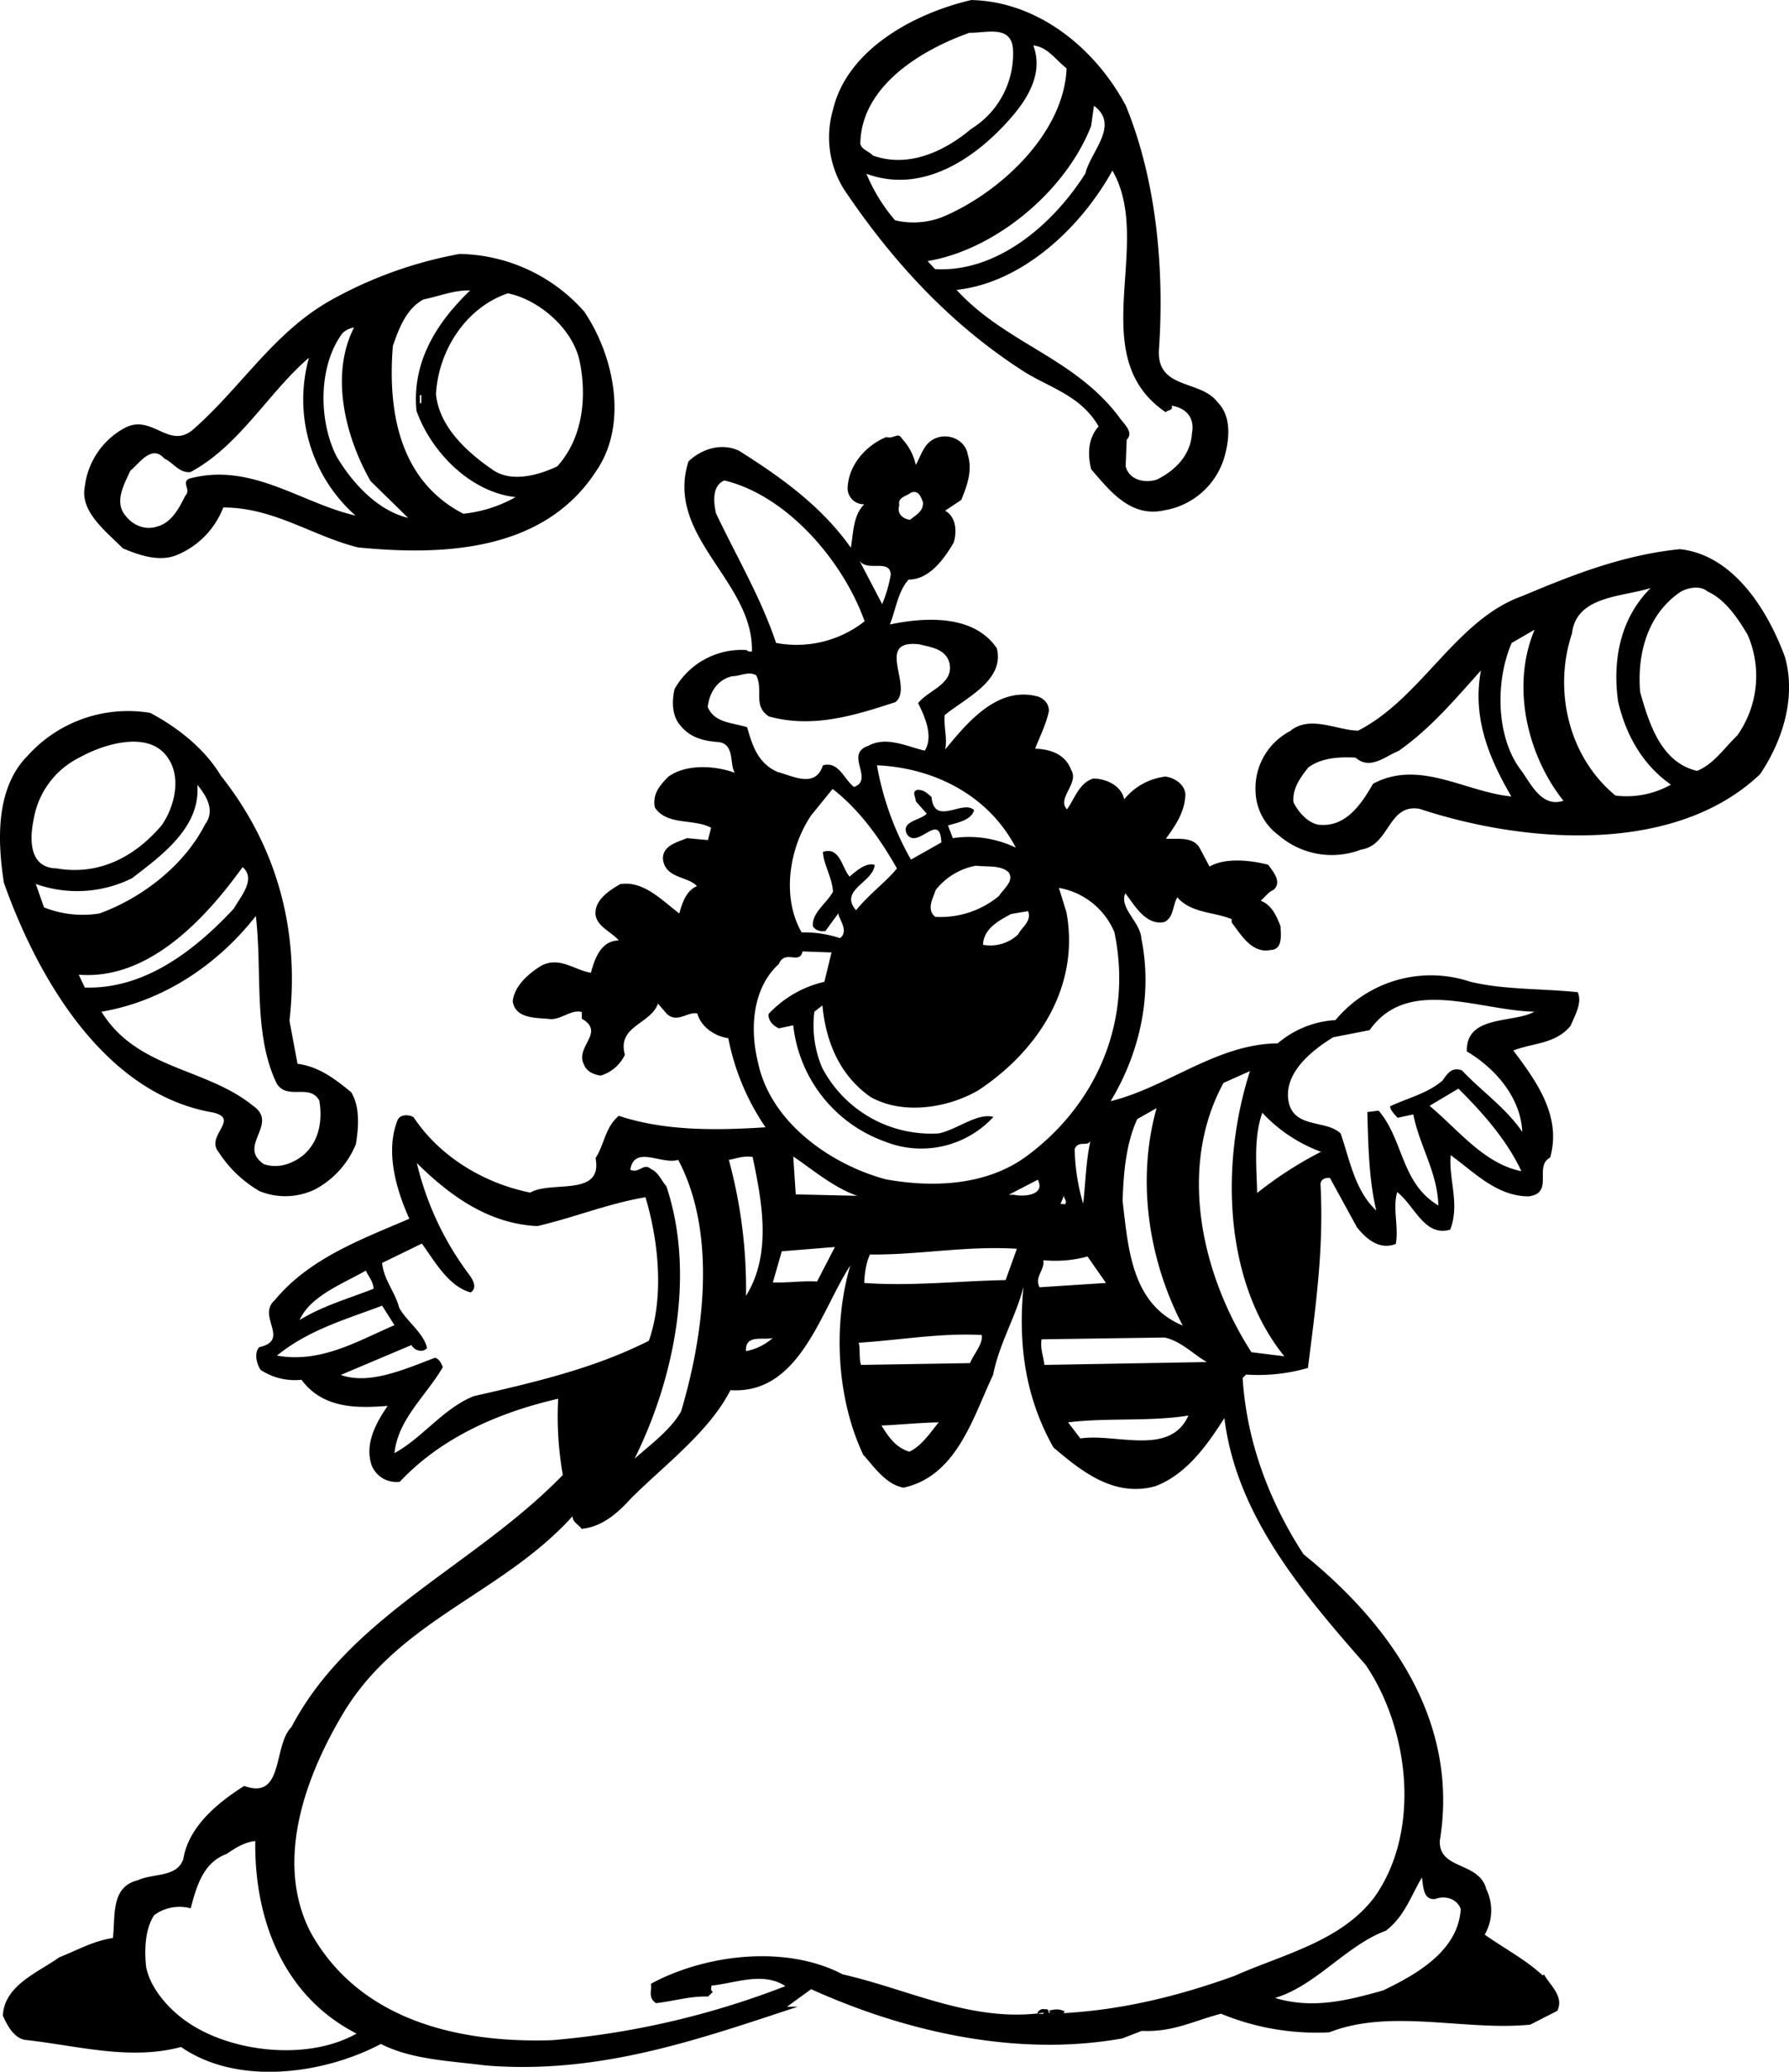 <svg xmlns="http://www.w3.org/2000/svg" width="960" height="1111.526" shape-rendering="geometricPrecision" text-rendering="geometricPrecision" image-rendering="optimizeQuality" fill-rule="evenodd" clip-rule="evenodd" viewBox="0 0 10 11.578"><path d="M6.29.583c.172.415.22.913.188 1.374-.011.222.235.164.328.291.08.08.066.21.037.31a.422.422 0 0 1-.336.294c-.188.042-.305-.111-.408-.23-.021-.088-.016-.175.042-.239-.098-.17-.267-.214-.41-.302-.41-.26-.739-.614-1.014-1.024a.549.549 0 0 1-.061-.443c.08-.344.466-.543.773-.614.368.008.686.262.86.583zM5.662.27a.493.493 0 0 1-.233.45c-.151.127-.352.22-.55.149-.022-.024-.06-.032-.07-.064.003-.328.35-.53.61-.622.092.002.23-.045.243.087zm.3.111c-.014.363-.372.697-.695.832a.448.448 0 0 1-.264.018.976.976 0 0 1-.16-.26c.313.115.612-.084.816-.322.093-.109.172-.247.117-.395.08.008.124.08.185.127zm.105.588c-.183.289-.495.554-.84.535l-.042-.045c.376-.063.77-.387.914-.755l.016-.113c.146.108-.019.256-.048.378zm.448 1.335c.01-.013.045-.008.034-.037.08.013.13.066.114.153-.008.122-.09.207-.196.26-.066.021-.154.005-.175-.074l.006-.149c.042-.042-.016-.087-.043-.127-.251-.333-.633-.41-.908-.71.368-.04.696-.349.871-.667.236.41-.164 1.036.297 1.35zm-3.247-.559c.164.244.244.625.066.885-.286.444-.834.479-1.334.429-.255-.064-.469-.223-.752-.223a.47.47 0 0 1-.265.268c-.098.037-.21-.003-.297-.04C.594 2.97.446 2.86.474 2.72a.43.43 0 0 1 .228-.331c.151-.075.244.127.379.01.265-.233.445-.535.757-.715a2.33 2.33 0 0 1 .731-.265.95.95 0 0 1 .7.326zm-.64-.122c-.191.183-.326.403-.3.673.082.23.302.455.554.482a.752.752 0 0 1-.292.093c-.36-.186-.423-.575-.394-.938.034-.098.076-.21.172-.26.09-.018.167-.052.26-.05zm.614.405c.04.207.01.427-.127.578-.104.05-.257.092-.36.02-.149-.102-.3-.243-.318-.423.013-.243.166-.484.402-.564.178.037.37.204.403.39zM1.979 1.83c-.136.267-.048.612.092.858l.21.206c-.17-.04-.313-.196-.4-.344-.098-.193-.104-.492.026-.678.013-.021.042-.037.072-.042zm.007 1.051c-.307-.071-.582-.3-.929-.206-.045.023.013.06-.021.095-.032.063-.074.15-.156.172-.061.021-.13 0-.175-.056-.072-.079-.008-.185.024-.256.05-.04.119-.149.19-.067.05.022.082.082.146.075.273-.146.434-.443.662-.639a.866.866 0 0 0 .26.882zm.36-.673h.009v.045h-.008v-.045zm2.773.39c.032-.056.045-.122.111-.149.075-.031.167.011.18.093.027.088-.005.175-.037.252l-.09.06c.061.035.067.114.048.178-.053.09-.135.207-.252.207-.06.066-.071.166-.105.251.188-.04.468-.06.598.133.045.18-.175.278-.291.373-.008.053.016.135.002.193.13-.159.297-.357.52-.296.036.013.06.042.06.08-.013.068-.05.142-.077.211.088.003.17.032.202.12.045.073-.082.158-.024.219.042-.056.066-.146.146-.172.074 0 .158.04.174.116a.35.35 0 0 1 .23-.127c.054.006.112.048.112.103-.005.096-.053.167-.109.244.061.005.154-.016.191.056l.053.1c.09-.053.24-.034.328-.01.024.034.08.095.03.14-.027.01-.048.04-.072.061.064.024.09.09.111.143 0 .04.016.13-.055.132-.106.022-.167-.087-.218-.153v-.019c-.1-.042-.225-.032-.304-.122-.027.043-.019.114-.074.138-.106.021-.17-.103-.217-.161-.035.084.084.159.09.254.066.326-.016.651-.172.908.315-.077.593-.32.934-.323a.544.544 0 0 1 .323-.13.694.694 0 0 1 .755-.214c.188.045.397.037.599.058.026.058-.014.127-.04.188-.085.103-.212.095-.32.138.134.177.27.37.206.598-.093.048.024.199-.12.217-.18 0-.306-.137-.436-.23-.013.13.053.275-.003.416-.143.042-.198-.133-.296-.21-.027.093.01.197-.008.29-.088.034-.16-.022-.217-.093l-.151-.276c-.024-.002-.048.005-.053.032.02.363-.027.686-.07 1.03a1 1 0 0 1-.346.037l-.019.019c.022.352.146.686.34.985.502.405.87.948.762 1.602-.005.164.22.114.26.27a.27.27 0 0 1-.009.254c.104.074.23.14.324.228l.008-.005c.031.058.113.121.074.203l-.151.077c-.36.037-.781-.092-1.123.043a1.396 1.396 0 0 1-.606-.104c-.162.043-.27.104-.443.096l-.108.042c-.59.106-1.213-.037-1.74-.275l-.135.098h.06c-.553.182-1.111.381-1.747.328-.201-.026-.41-.032-.583-.12-.317.168-.8.237-1.117.017-.289.077-.58-.008-.874-.04-.063-.013-.098-.082-.122-.135.008-.17.196-.241.315-.326.101-.04.191-.092.3-.108.015-.122-.014-.286.14-.323.085-.04.22-.014.254-.12.03-.18.19-.312.34-.407.224.082.16-.225.264-.329.328-.625 1.027-.903 1.517-1.409a1.883 1.883 0 0 1-.026-.426c-.313.072-.644.207-.885.464a.148.148 0 0 1-.158-.093c-.04-.12.026-.238.09-.331-.167.013-.36.018-.482-.146a.346.346 0 0 1-.228-.055c-.024-.035-.037-.096-.008-.127.177-.04-.016-.173.087-.263.194-.235.488-.341.752-.455-.074-.164-.135-.376-.066-.55.013-.035.066-.033.09-.017.148.223.397.37.652.421.119-.069.407.027.365-.193.05-.077.053-.172.13-.236.257.085.54.082.82.064a1.333 1.333 0 0 1-.208-.498c-.075-.01-.154-.064-.173-.138-.053-.013-.11.056-.17.003l-.05-.058c-.042.116-.23.124-.185.286a.22.22 0 0 1-.135.116c-.04-.005-.08-.024-.093-.06-.055-.101.122-.18-.013-.258v-.037c-.055-.016-.108.037-.17.04-.068-.01-.2.005-.216-.1.01-.09.092-.157.161-.2.103-.052.186.027.276.04.02-.074.055-.18.156-.18-.043-.05-.12-.076-.13-.143-.008-.082.077-.137.138-.172.13-.02.23.088.33.164.017-.06.038-.127.099-.153-.053-.056-.175-.042-.19-.148-.006-.08.084-.098.134-.12l.117.011.018-.069c-.098-.053-.246-.01-.315-.114-.013-.076.027-.121.074-.17.098-.073.26-.065.374-.023-.032-.045.002-.162-.093-.172-.072-.005-.156-.021-.212-.093-.048-.053-.048-.138-.032-.204a.43.43 0 0 1 .403-.217c.008.01.018.008.029.008.01-.394-.487-.64-.355-1.062.074-.071.185-.106.283-.06.225.142.459.306.625.542.014-.077.011-.18.075-.243a.09.09 0 0 1-.093-.083c0-.13.1-.246.217-.293.037.015.066-.032.087.01a.31.31 0 0 1 .077.146zm-.286.874a.615.615 0 0 1-.495.121c-.085-.254-.222-.484-.336-.725-.014-.064-.022-.154.047-.183.353.085.665.453.784.787zm.326-.665c.003.05-.037.069-.072.098-.04-.005-.076-.034-.06-.082-.011-.045.042-.05.063-.069.045-.019.058.024.069.053zm4.817.86c.069.236-.019.485-.138.66-.474.45-1.308.39-1.904.193-.177-.029-.164.204-.326.228a.455.455 0 0 1-.463-.082.314.314 0 0 1-.127-.249.36.36 0 0 1 .193-.331c.111-.093.265-.003.381-.003.355-.182.546-.62.917-.752.283-.119.564-.23.881-.262.302.032.493.347.586.599zm-4.997-.455a.77.77 0 0 1-.048.164l-.127-.243c.045.066.172-.014.175.08zm4.79.336a.576.576 0 0 1-.058.562c-.074.071-.132.161-.225.198-.204-.047-.27-.272-.318-.44-.018-.216.042-.436.225-.56.04-.024.111-.038.151-.003.1.045.17.15.225.243zm-.725.369c.04.177.13.352.296.468a.505.505 0 0 1-.31.061c-.267-.22-.347-.596-.243-.906.024-.211.28-.203.44-.254-.165.164-.215.392-.183.63zm-.305.558c-.127.043-.188-.11-.244-.18-.135-.188-.135-.495-.045-.702l.128-.074c-.136.323-.035.71.161.956zm-3.432-.77c.027.119-.122.153-.175.225.035.069.088.185.037.265-.097-.022-.214-.083-.315-.027-.137.045.035.188-.08.23-.057-.042-.084-.145-.174-.121-.042.13-.167.06-.254.037-.109-.048-.14-.146-.17-.25-.082-.026-.182-.023-.22-.113.009-.08.054-.154.138-.172.045 0 .09-.03.133-.005.042.082-.021.169.071.23.252.069.49-.01.707-.08.106-.084-.122-.354.135-.323.061.016.146.024.167.104zm3.14.746c-.259-.026-.513-.209-.772-.071-.061.106-.146.238-.29.23-.063 0-.126-.066-.155-.127-.006-.077.037-.135.082-.193.074-.056.177-.061.265-.056.082.072.166-.008.24-.037.178-.124.318-.291.461-.45-.05.267.048.495.17.704zm-7.21-.113c.305.386.44.85.381 1.366l.045.241c.12.016.21.085.3.159.05.082.042.196.026.291a.5.5 0 0 1-.228.252.382.382 0 0 1-.31.01.676.676 0 0 1-.23-.22c-.074-.09.125-.185-.032-.22C.583 6.113.21 5.464.022 4.934c-.038-.24-.045-.532.132-.71a.755.755 0 0 1 .686-.24c.15.08.304.198.397.355zM.948 4.25c.064.111.024.265-.045.363-.156.183-.357.28-.587.24C.162 4.85.165 4.69.188 4.58a.473.473 0 0 1 .257-.347c.138-.077.405-.16.503.018zm4.73.487a.61.61 0 0 0-.352-.053l-.027-.071c.056-.016.13-.03.146-.085-.061-.063-.223.093-.238-.074-.024-.021-.045-.042-.08-.04-.032.01-.008.04-.008.064l.061.069c-.032.037-.146.042-.111.114.06.092.185-.133.193.047l-.17.096a1.636 1.636 0 0 1-.19-.527c.31.013.62.161.776.46zm-.665.117c-.063.077-.15.138-.228.233-.098-.114.098-.156.104-.254-.05-.013-.1.032-.14.066-.043-.048-.054-.17-.149-.138.003.07.053.146.056.223-.037.066-.12.119-.112.193.016.024.043.03.07.026l.073-.1c-.007.021.064.1.008.14a.623.623 0 0 0-.214-.032c-.114-.198-.069-.474.053-.654l.12-.148c.155.12.27.286.36.445zM1.15 4.6c-.117.235-.355.418-.594.505a.585.585 0 0 1-.31-.034L.2 4.94a.689.689 0 0 0 .538-.032c.169-.13.384-.286.365-.522.05.061.098.138.048.215zm4.488.275c.032.048-.026.09-.055.133a.513.513 0 0 1-.355.116c-.053-.042-.01-.109.002-.15a.373.373 0 0 1 .225-.136c.064.008.138-.005.183.037zm-4.332.204c-.225.241-.503.45-.832.44L.44 5.447c.387.032.704-.307.916-.601.077.066-.01.164-.05.233zm4.923.13c.103.49-.093.958-.49 1.252-.217.16-.509.18-.787.13-.307-.082-.646-.318-.715-.654-.047-.188-.031-.416.117-.55.034-.083.116.007.132-.07l.162.006-.04.164a.613.613 0 0 0-.312.18c-.003.037.026.066.058.08l.08-.017a.78.78 0 0 0 .513.65.548.548 0 0 0 .606-.138c-.09-.024-.198.068-.304.092a.687.687 0 0 1-.654-.368.612.612 0 0 1-.043-.312l.045-.035c.019.199.093.387.268.511.183.104.437.061.604-.037.333-.22.569-.58.492-.995l-.042-.136a.414.414 0 0 1 .31.247zm-.538.013a.225.225 0 0 1-.196.058c.003-.092.09-.135.156-.172l.096-.016c.02.059-.035.088-.056.13zm-4.144.834c.06.095.185-.003.238.095.019.114-.002.23-.09.305-.06.048-.14.077-.22.05-.153-.103.09-.225-.063-.328-.262-.212-.646-.201-.845-.524.336-.056.644-.255.863-.535.037.312-.016.662.117.937zm7.03-.402c-.119.066-.383.016-.378.222.161.095.302.26.31.45-.088-.132-.236-.235-.337-.344-.058-.021-.082.019-.108.056-.085.074-.196.098-.294.145.003.024.024.043.042.064l.088-.019c.034.175.135.323.14.509-.21-.125-.193-.366-.334-.53l-.063.008c.005.177.008.376.05.55-.119-.11-.148-.282-.199-.43-.079-.078-.256-.027-.29-.173-.035-.164.132-.294.248-.365l.204-.04c.212-.302.61-.109.922-.103zM7.18 7.58l-.185-.023c-.28-.435-.413-1.033-.156-1.505l.148-.066c-.164.509-.15 1.173.193 1.595zm1.324-1.035c-.206-.04-.35-.228-.513-.365l.161-.096c.14.138.273.292.352.461zm-1.893.863c-.286-.119-.304-.429-.336-.696.005-.151.018-.32.082-.458l.108-.061c-.116.413-.04.86.146 1.215zm.773-.971c-.124.063-.243.14-.357.23-.003-.148-.021-.307.029-.448a.85.85 0 0 0 .328.218zm-1.33.288a1.16 1.16 0 0 1-.047-.304c.024-.05.064-.011.088-.043-.024.104-.027.228-.04.347zm-1.262-.042l-.344-.008-.014-.212c.117.08.228.175.358.22zm-.585-.217c.053.254.108.542-.037.776a2.745 2.745 0 0 0-.096-.76c.045-.008.082-.024.133-.016zm-.416.016c.217.41.145.974.016 1.406-.056.1-.17.185-.26.264.217-.436.344-1.024.178-1.522-.03-.035-.043-.077-.088-.098-.04-.035-.066.029-.114.005.024-.14.175-.026.268-.055zm-.787.37c.204-.047.398-.127.604-.161.072.24.106.553.019.802-.308.156-.644.233-.98.31-.17.069-.286.233-.442.318.02-.191.177-.32.27-.48-.008-.023-.021-.047-.043-.053-.164.061-.365.154-.527.096l.395-.167c.016.032.066.045.087.016-.02-.085-.114-.148-.156-.225-.021-.085-.087-.157-.095-.25l.222-.108c.072.098.148.239.273.273.04-.027.01-.072-.005-.095A1.684 1.684 0 0 1 2.33 6.5c.19.188.405.339.672.352zm2.662-.175h-.027l.162-.084c.042.082-.066.098-.135.084zm.288.053l-.026-.002.021-.05c-.008.02.019.029.005.052zm-.333.424c-.265.005-.527.035-.79.016 0-.032.008-.111.032-.159.273.003.538-.05.821-.032l-.063.175zm-1.054.008c-.082-.005-.16.008-.247.005l.05-.174.297-.024-.1.193zm1.244.032c-.031-.058.03-.095.021-.151.09.008.17 0 .247-.021l.103.148-.37.024zm-.982.94c.06.069.127.164.222.18.3-.066.39-.4.5-.63.035-.178.128-.326.17-.493-.032.334.014.625.167.898.159.135.339.28.57.217.174-.066.29-.23.386-.381.066.537.426.966.79 1.38.24.354.314.926.047 1.3-.188.246-.509.317-.779.437-.304.11-.62.19-.958.209l.008-.01c-.032-.014-.05-.014-.088-.004.006.019.024.008.035.011H5.86c.005-.01-.006-.024-.016-.018-.019-.006-.035.002-.045.018.008.01.018.005.029.008l.008-.008c-.4.058-.755-.13-1.126-.214-.317-.167-.768-.112-1.072.053.008.034-.019.076.029.108.095-.01.188-.04.291-.037l.027-.026c-.016-.008-.008-.027-.008-.035.132-.013.288-.08.413.003a4.688 4.688 0 0 1-1.303.302c-.54.018-1.086-.12-1.353-.607-.204-.402-.019-.882.188-1.226.315-.519.887-.662 1.279-1.096-.003.032.034.048.05.071.111-.01.199-.084.278-.172.186-.185.435-.37.554-.603.386.026.503-.44.67-.697-.1.339-.074.752.074 1.062zm-2.74-.932c-.139.055-.284.095-.414.175.058-.133.24-.202.37-.276.014.032.04.058.043.1zm.116.204c-.204.087-.41.214-.657.17.177-.144.384-.202.588-.279l.069.109zm4.541.206l-.908.016c-.006-.05-.024-.09-.016-.143l.688-.01c.093.02.165.098.236.137zm-1.258-.15c.006.05-.042.1-.066.156l-.609.01c-.013-.037-.003-.085-.013-.124.227-.014.46-.056.688-.043zm-1.168.015a.312.312 0 0 1-.15.074c-.006-.098.1-.058.15-.074zm2.323.434c-.103.23-.405.098-.604.128l-.069-.09c.22-.027.458-.003.673-.038zm-1.396.038c-.045.055-.095.132-.164.164-.077-.024-.114-.08-.156-.146.108-.005.214-.016.32-.018zm-3.82 2.34c-.006.435.155.866.566 1.076-.265.15-.676.108-.924-.05-.114-.072-.226-.194-.252-.321-.01-.09-.008-.212.045-.291a.24.24 0 0 1 .204-.038c.032-.121.069-.256.201-.304.05-.034.1-.066.16-.072zm6.595.324c.059-.022.122 0 .143.055-.013.236-.251.368-.434.456-.196.055-.392.106-.604.042.23-.069.398-.294.62-.376.106-.082.14-.196.201-.297.008.048.006.127.074.12z"/></svg>
